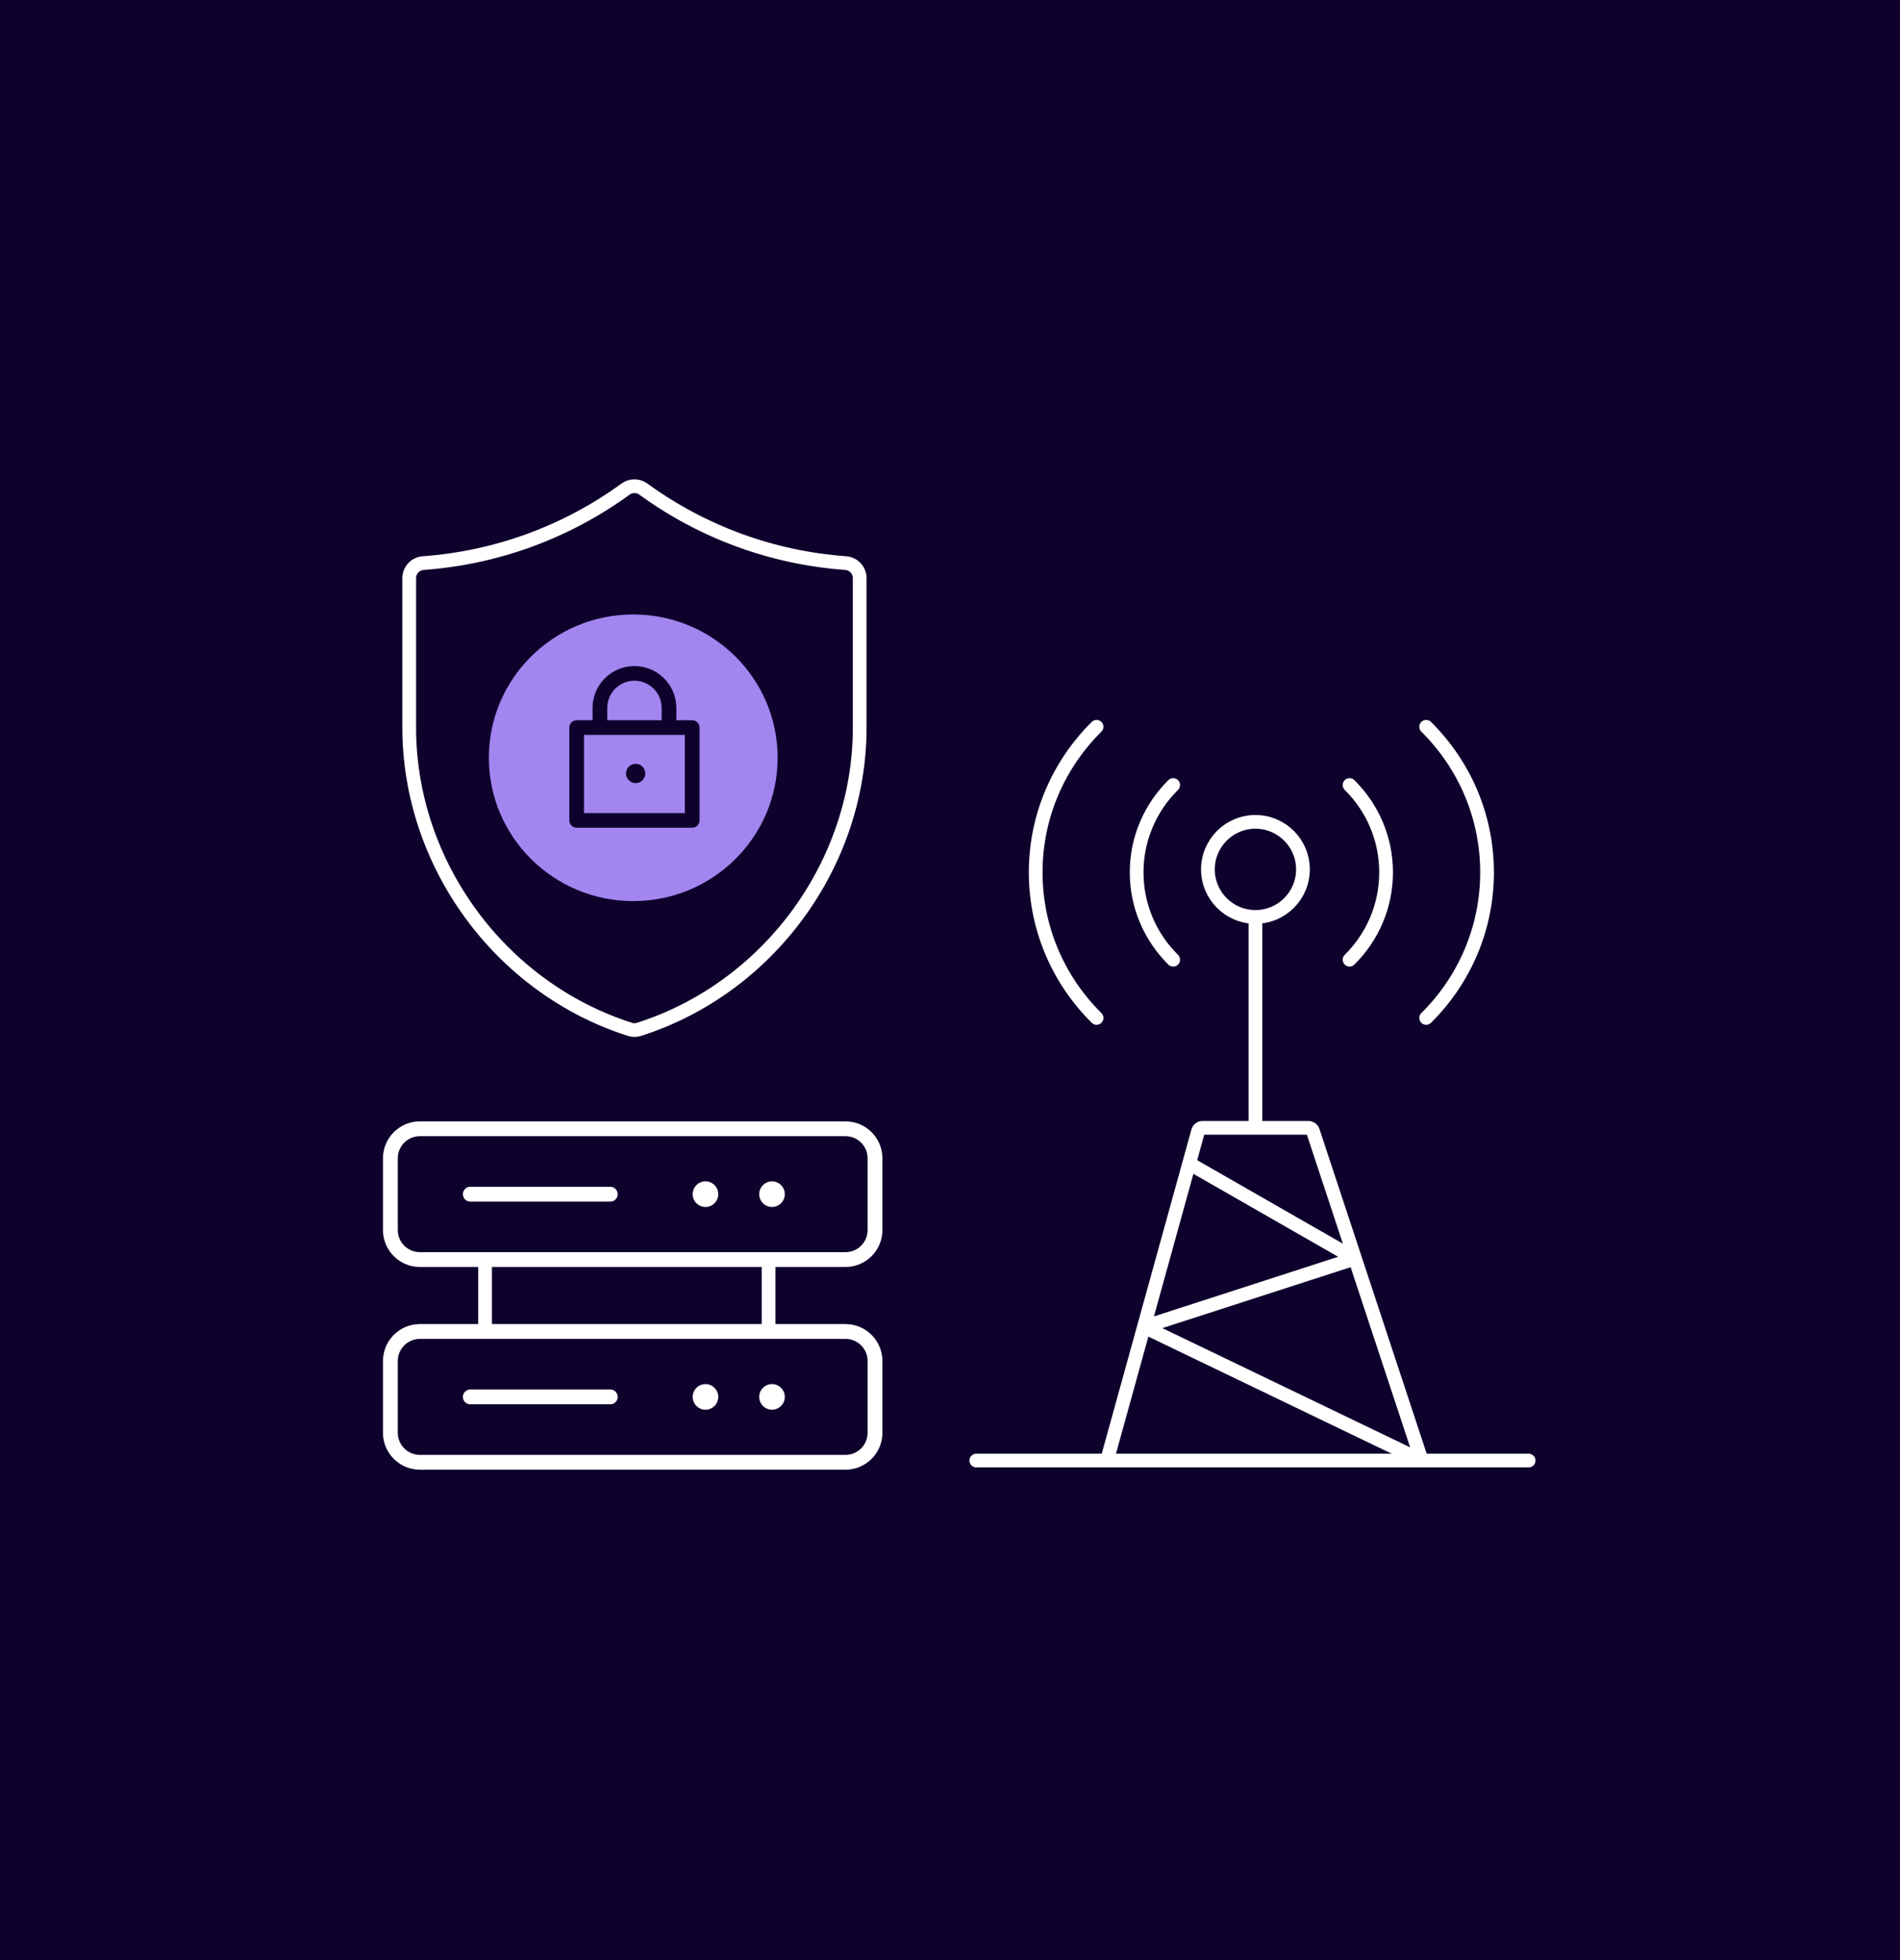 <svg width="831" height="857" viewBox="0 0 831 857" fill="none" xmlns="http://www.w3.org/2000/svg">
<rect width="831" height="857" fill="#0E022D"/>
<path d="M590.255 419.59C600.127 409.818 606.232 396.318 606.232 381.406C606.232 366.495 600.127 352.995 590.255 343.222M623.762 445.046C640.215 428.759 650.391 406.259 650.391 381.406C650.391 356.553 640.215 334.053 623.762 317.766" stroke="white" stroke-width="6" stroke-linecap="round"/>
<path d="M513.11 343.222C503.239 352.994 497.133 366.495 497.133 381.406C497.133 396.318 503.239 409.818 513.11 419.59M479.603 317.766C463.151 334.053 452.975 356.553 452.975 381.406C452.975 406.259 463.151 428.759 479.603 445.046" stroke="white" stroke-width="6" stroke-linecap="round"/>
<path d="M427 638.564H484.146M668.572 638.564H621.816M621.816 638.564H484.146M621.816 638.564L500.323 580.119M621.816 638.564L592.64 550.247M484.146 638.564L500.323 580.119M500.323 580.119L592.64 550.247M500.323 580.119L520.094 508.686M592.64 550.247L574.215 494.474C573.944 493.654 573.179 493.101 572.316 493.101H549.085M592.64 550.247L520.094 508.686M520.094 508.686L524.002 494.568C524.242 493.701 525.031 493.101 525.93 493.101H549.085M549.085 493.101V371.016" stroke="white" stroke-width="6" stroke-linecap="round"/>
<circle cx="549.085" cy="380.108" r="20.78" fill="#0E022D" stroke="white" stroke-width="6" stroke-linecap="round"/>
<path d="M273.597 213.839C247.691 232.684 217.09 243.876 185.112 246.189V246.189C181.655 246.436 178.977 249.312 178.977 252.778V318.069C178.977 377.618 218.655 431.89 275.475 450.035V450.035C276.786 450.458 278.196 450.458 279.506 450.035V450.035C336.326 431.89 376.005 377.618 376.005 318.069V252.778C376.005 249.312 373.326 246.436 369.869 246.189V246.189C337.891 243.876 307.303 232.696 281.385 213.839V213.839C279.064 212.147 275.917 212.147 273.597 213.839V213.839Z" stroke="white" stroke-width="6"/>
<ellipse cx="276.959" cy="331.304" rx="63.146" ry="62.66" fill="#A285EF"/>
<path d="M249.254 358.693C249.254 360.323 250.583 361.649 252.215 361.649H302.758C304.391 361.649 305.719 360.323 305.719 358.693V318.097C305.719 316.466 304.391 315.141 302.758 315.141H295.552V309.486C295.552 299.541 287.45 291.456 277.487 291.456C267.523 291.456 259.421 299.546 259.421 309.486V315.141H252.215C250.583 315.141 249.254 316.466 249.254 318.097V358.693ZM299.797 321.052V355.737H255.176V321.052H299.797ZM265.348 309.486C265.348 302.807 270.792 297.372 277.487 297.372H277.491C284.185 297.372 289.63 302.807 289.63 309.486V315.141H265.348V309.486Z" fill="#0E022D" stroke="#0E022D" stroke-width="0.5"/>
<circle cx="278.015" cy="338.168" r="4.224" fill="#0E022D"/>
<path d="M369.8 644.816H183.64C173.503 644.816 165.25 636.564 165.25 626.426V595.036C165.25 584.899 173.503 576.646 183.64 576.646H369.8C379.937 576.646 388.19 584.899 388.19 595.036V626.426C388.19 636.564 379.937 644.816 369.8 644.816ZM183.64 587.626C179.56 587.626 176.23 590.941 176.23 595.036V626.426C176.23 630.506 179.545 633.836 183.64 633.836H369.8C373.88 633.836 377.21 630.522 377.21 626.426V595.036C377.21 590.957 373.896 587.626 369.8 587.626H183.64Z" fill="white" stroke="#0E022D" stroke-width="4.5"/>
<path d="M369.8 556.186H183.64C173.503 556.186 165.25 547.934 165.25 537.796V506.406C165.25 496.269 173.503 488.016 183.64 488.016H369.8C379.937 488.016 388.19 496.269 388.19 506.406V537.796C388.19 547.934 379.937 556.186 369.8 556.186ZM183.64 498.996C179.56 498.996 176.23 502.311 176.23 506.406V537.796C176.23 541.876 179.545 545.206 183.64 545.206H369.8C373.88 545.206 377.21 541.892 377.21 537.796V506.406C377.21 502.327 373.896 498.996 369.8 498.996H183.64Z" fill="white" stroke="#0E022D" stroke-width="4.5"/>
<path d="M337.651 514.246C341.968 514.246 345.501 517.779 345.501 522.096C345.501 526.414 341.968 529.946 337.651 529.946C333.333 529.946 329.801 526.414 329.801 522.096C329.801 517.779 333.334 514.246 337.651 514.246Z" fill="white" stroke="#0E022D" stroke-width="4.5"/>
<path d="M308.549 514.246C312.867 514.246 316.399 517.779 316.399 522.096C316.399 526.414 312.867 529.946 308.549 529.946C304.232 529.946 300.699 526.414 300.699 522.096C300.699 517.779 304.232 514.246 308.549 514.246Z" fill="white" stroke="#0E022D" stroke-width="4.5"/>
<path d="M266.911 527.596H205.701C202.674 527.596 200.211 525.134 200.211 522.106C200.211 519.079 202.674 516.616 205.701 516.616H266.911C269.94 516.616 272.401 519.071 272.401 522.106C272.401 525.144 269.948 527.596 266.911 527.596Z" fill="white" stroke="#0E022D" stroke-width="4.5"/>
<path d="M337.651 602.886C341.968 602.886 345.501 606.419 345.501 610.736C345.501 615.054 341.968 618.586 337.651 618.586C333.334 618.586 329.801 615.054 329.801 610.736C329.801 606.419 333.333 602.886 337.651 602.886Z" fill="white" stroke="#0E022D" stroke-width="4.5"/>
<path d="M308.549 602.886C312.867 602.886 316.399 606.419 316.399 610.736C316.399 615.054 312.867 618.586 308.549 618.586C304.232 618.586 300.699 615.054 300.699 610.736C300.699 606.419 304.232 602.886 308.549 602.886Z" fill="white" stroke="#0E022D" stroke-width="4.5"/>
<path d="M266.911 616.226H205.701C202.674 616.226 200.211 613.764 200.211 610.736C200.211 607.709 202.674 605.246 205.701 605.246H266.911C269.938 605.246 272.401 607.709 272.401 610.736C272.401 613.766 269.947 616.226 266.911 616.226Z" fill="white" stroke="#0E022D" stroke-width="4.5"/>
<path d="M336.16 553.766V580.266" stroke="white" stroke-width="6"/>
<path d="M212.16 553.766V580.266" stroke="white" stroke-width="6"/>
</svg>
